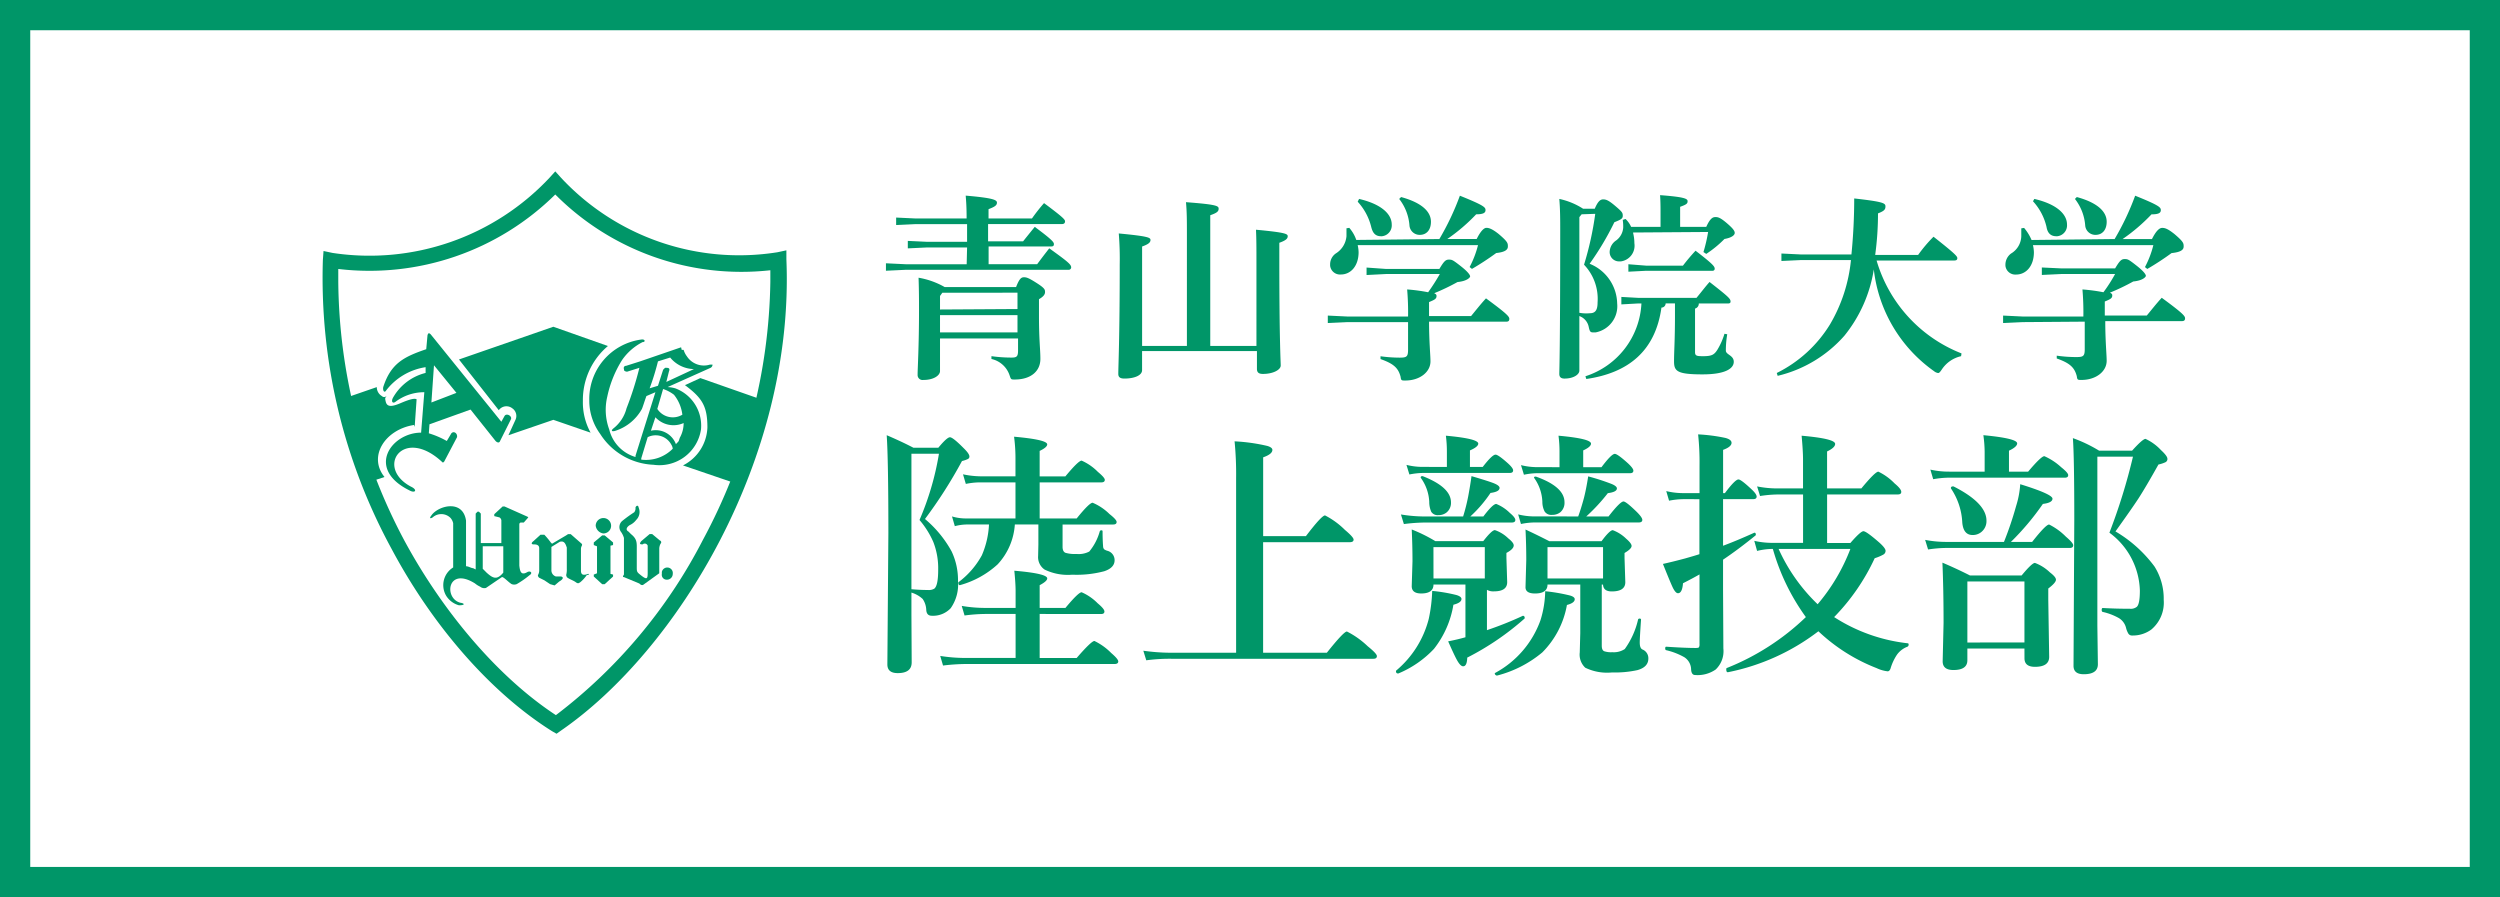 <svg xmlns="http://www.w3.org/2000/svg" width="248" height="89" viewBox="0 0 248 89">
  <g id="グループ_264" data-name="グループ 264" transform="translate(-1644 -908)">
    <g id="長方形_331" data-name="長方形 331" transform="translate(1644 908)" fill="none" stroke="#009668" stroke-width="3">
      <rect width="248" height="89" stroke="none"/>
      <rect x="1.5" y="1.5" width="245" height="86" fill="none"/>
    </g>
    <g id="グループ_106" data-name="グループ 106" transform="translate(478 1031.197)">
      <g id="グループ_105" data-name="グループ 105" transform="translate(1198 -106.197)">
        <path id="パス_76" data-name="パス 76" d="M22.509.636A24.481,24.481,0,0,1,.983,8.089L.094,7.9l-.065.891A56.21,56.21,0,0,0,6.844,37.448c4.139,7.768,9.934,14.329,15.921,18.086l.445.253.447-.318c11.463-7.9,23.18-26.937,22.353-46.744V7.833l-.892.191A24.138,24.138,0,0,1,23.657.636L23.083,0Zm.574,1.657A26.05,26.05,0,0,0,44.418,9.809v1.145a55.583,55.583,0,0,1-6.688,25.6A51.224,51.224,0,0,1,23.145,53.941c-5.54-3.63-11.016-9.934-14.965-17.194A55.506,55.506,0,0,1,1.557,10.954V9.681A26.221,26.221,0,0,0,23.083,2.293" transform="translate(0)" fill="#009668"/>
        <path id="パス_77" data-name="パス 77" d="M18.651,24.23a.764.764,0,1,0-.765-.765.88.88,0,0,0,.765.765" transform="translate(9.208 11.688)" fill="#009668"/>
        <path id="パス_78" data-name="パス 78" d="M22.729,27.154a.573.573,0,0,0,.574-.574.55.55,0,0,0-1.083-.191v.191a.487.487,0,0,0,.509.574" transform="translate(11.435 13.35)" fill="#009668"/>
        <path id="パス_79" data-name="パス 79" d="M23.52,25.665a1.18,1.18,0,0,0-.127.445v2.484L21.8,29.741c-.129.062-.256,0-.382-.129l-1.528-.636c-.129,0-.129-.062,0-.256V25.09a2.022,2.022,0,0,0-.318-.636.8.8,0,0,1,.189-1.083,13.715,13.715,0,0,1,1.147-.827.609.609,0,0,0,.127-.447c0-.126.256-.38.318,0a1.1,1.1,0,0,1-.253,1.212,1.651,1.651,0,0,1-.636.509c-.383.254-.383.509-.129.636l.254.256c.636.509.573.891.573,1.591v1.657c0,.444,0,.509.32.762.7.574.763.447.763-.191V25.855a.309.309,0,0,0-.383-.191c-.062,0-.062.064-.126.064-.192,0-.383,0-.127-.32l.827-.7h.256l.763.636a.183.183,0,0,1,.064.318" transform="translate(10.006 11.273)" fill="#009668"/>
        <path id="パス_80" data-name="パス 80" d="M16.717,22.974l-2.29-1.021h-.192l-.829.765v.191l.511.127a.39.39,0,0,1,.192.383v2.165H12.069V22.656l-.189-.191h-.129l-.189.191V28.2l-.258-.127c-.189,0-.444-.191-.7-.191V23.354c-.318-2.165-2.8-1.463-3.437-.509-.256.32-.065.32.126.191a1.288,1.288,0,0,1,1.783.065,1.211,1.211,0,0,1,.253.509V28a2.065,2.065,0,0,0-.7,2.8,2.173,2.173,0,0,0,1.276.956c.636,0,.574-.194.127-.256-1.656-.447-1.274-3.63,1.465-1.91a2.257,2.257,0,0,0,.507.318.656.656,0,0,0,.576.127l1.591-1.083c.189,0,.636.509.954.7a.691.691,0,0,0,.511,0,8.989,8.989,0,0,0,1.275-.889c.318-.192.124-.447-.194-.32-.635.382-.76,0-.826-.636V23.739c0-.065,0-.129.126-.194h.318l.447-.509ZM14.3,28.514c-.636.765-1.019.574-1.659,0-.124-.127-.253-.256-.379-.382V25.9H14.3Z" transform="translate(3.626 11.29)" fill="#009668"/>
        <path id="パス_81" data-name="パス 81" d="M19.279,27.7c-.509.191-.7.064-.7-.318V25.217c0-.318.253-.38,0-.571l-1.019-.892H17.3l-.191.127-1.4.827-.126-.127a7.392,7.392,0,0,0-.636-.765h-.383l-.7.636c-.256.194-.192.32,0,.32s.573,0,.573.383v2.228a.9.9,0,0,1-.129.445.329.329,0,0,0,.129.254l.511.254.571.382.447.127.445-.38c.447-.256.447-.447.191-.509h-.509a.635.635,0,0,1-.445-.638V25.026l.827-.509c.445-.127.574.191.7.573v2.1a2.116,2.116,0,0,1-.065.636l.065.191c.191.191.636.318.891.509s.318.065.445,0a3.3,3.3,0,0,0,.638-.7c.318-.064.254-.127.127-.127" transform="translate(7.052 12.23)" fill="#009668"/>
        <path id="パス_82" data-name="パス 82" d="M19.417,27.658v-2.8l.256-.062v-.256l-.83-.7h-.253l-.83.7v.256l.321.127v2.674l-.321.127v.192l.83.762h.253l.83-.762v-.192Z" transform="translate(9.143 12.273)" fill="#009668"/>
        <path id="パス_83" data-name="パス 83" d="M8.434,18.075l.191-2.737c-.191-.127-.7,0-1.592.382S5.7,16.1,5.568,15.59s0-.38.064-.571a.312.312,0,0,1-.447,0,1.023,1.023,0,0,1-.509-.892L1.364,15.272a62.489,62.489,0,0,0,2.548,8.28l1.528-.509C3.783,21,5.5,18.331,8.37,17.884" transform="translate(0.702 7.273)" fill="#009668"/>
        <path id="パス_84" data-name="パス 84" d="M21.223,17.5a7.025,7.025,0,0,1,2.484-5.413l-5.414-1.912L8.932,13.422l3.949,5.031a.935.935,0,0,1,1.336-.189.912.912,0,0,1,.32,1.145l-.7,1.528,4.458-1.528,3.695,1.274a6.205,6.205,0,0,1-.765-3.184" transform="translate(4.598 5.238)" fill="#009668"/>
        <path id="パス_85" data-name="パス 85" d="M25.323,13.537l-1.528.7c1.719,1.276,2.228,2.1,2.228,4.2A4.4,4.4,0,0,1,23.6,22.2l5.413,1.848a59.891,59.891,0,0,0,2.674-8.28Z" transform="translate(12.152 6.969)" fill="#009668"/>
        <path id="パス_86" data-name="パス 86" d="M8.37,10.782l-.127,1.4c-2.228.763-3.5,1.4-4.266,3.757-.065.383.127.574.253.383A6.091,6.091,0,0,1,8.18,13.966v.571a5.132,5.132,0,0,0-3.249,2.484c-.191.383,0,.574.256.383a4.7,4.7,0,0,1,2.865-.954l-.318,4.01c-2.93,0-5.54,3.567-1.148,5.734.574.318.83-.065.129-.383-3.566-1.91-.765-5.987,3.057-2.484.129.127.129.127.254,0L11.3,20.907c.065-.447-.444-.7-.636-.256l-.382.638A8.758,8.758,0,0,0,8.5,20.526l.062-.892,4.076-1.463,2.484,3.119c.191.192.38.192.445,0l1.082-2.165c.127-.318-.444-.636-.638-.318l-.318.573-7-8.662c-.191-.191-.256-.127-.32.065m2.866,5.731-2.484.956.256-3.693Z" transform="translate(2.04 5.458)" fill="#009668"/>
        <path id="パス_87" data-name="パス 87" d="M26.574,11.783l-4.076,1.4-1.4.445h-.062a.231.231,0,0,0-.129.318v.065c0,.129.191.191.318.191l1.212-.383a32.686,32.686,0,0,1-1.274,4.013,3.7,3.7,0,0,1-1.276,1.975c-.318.253-.191.382.192.253a4.63,4.63,0,0,0,2.61-2.165c.127-.318.256-.763.445-1.274l.892-.382-1.974,6.3v.129a3.786,3.786,0,0,1-2.61-2.74,5.624,5.624,0,0,1-.192-3.246,11.125,11.125,0,0,1,1.465-3.63,5.5,5.5,0,0,1,2.039-1.784c.318,0,.253-.318-.129-.254a5.95,5.95,0,0,0-5.158,6.05A5.566,5.566,0,0,0,18.55,20.38a6.591,6.591,0,0,0,5.284,3.057,4.169,4.169,0,0,0,4.713-3.5A3.948,3.948,0,0,0,26,15.856a3.254,3.254,0,0,0-.765-.126L29.5,13.819a.351.351,0,0,0,.191-.318h-.256a2.019,2.019,0,0,1-2.29-.827,1.955,1.955,0,0,1-.32-.638h-.192m-4.011,10.89V22.8l.638-2.1a1.767,1.767,0,0,1,2.356.763.92.92,0,0,1,.129.383,3.732,3.732,0,0,1-3.122,1.082m3.758-1.974c-.065.254-.192.254-.318.447A2.134,2.134,0,0,0,23.58,20.06l.445-1.336a2.436,2.436,0,0,0,2.8.573,2.952,2.952,0,0,1-.383,1.466m.256-2.293a1.834,1.834,0,0,1-2.484-.574l.574-1.974a3.588,3.588,0,0,1,1.082.573,3.905,3.905,0,0,1,.829,1.975M25.491,12.8a3.12,3.12,0,0,0,2.356,1.145L25.109,15.22l.254-1.018c.127-.318,0-.383-.254-.383h-.127l-.191.192L24.28,15.6l-.827.253a24.86,24.86,0,0,0,.827-2.674Z" transform="translate(8.991 5.668)" fill="#009668"/>
      </g>
      <path id="パス_88" data-name="パス 88" d="M42.8,12.664H38.864l-1.944.092v-.741l1.944.092H42.8V10.35H37.707l-1.945.092V9.7l1.945.092h5.046c0-1.156-.046-1.712-.091-2.268,2.684.231,3.1.417,3.1.695s-.231.417-.834.649v.925h4.306a17.024,17.024,0,0,1,1.2-1.526c1.8,1.341,2.083,1.62,2.083,1.8s-.092.279-.324.279H44.883v1.713h3.472c.371-.464.741-.926,1.158-1.436,1.759,1.3,1.9,1.528,1.9,1.712s-.094.231-.278.231h-6.2v1.761h4.815c.415-.556.694-.926,1.2-1.575,1.945,1.389,2.176,1.62,2.176,1.9a.247.247,0,0,1-.231.231h-16.2l-1.945.093v-.74l1.945.094h6.064ZM40.114,24.931c0,.417-.6.88-1.666.88a.489.489,0,0,1-.556-.462v-.094c0-.508.139-2.87.139-6.3,0-1.064,0-1.945-.045-3.287a7.9,7.9,0,0,1,2.591.926H47.66c.325-.834.51-.972.787-.972s.51.094,1.3.6.785.649.785.88-.184.462-.6.694V19.47c0,2.407.139,3.286.139,4.259,0,1.156-.879,2.037-2.546,2.037-.37,0-.37,0-.509-.417a2.457,2.457,0,0,0-1.8-1.62V23.45a14.4,14.4,0,0,0,1.99.14c.51,0,.649-.094.649-.695v-1.2H40.114ZM47.8,18.774v-1.62H40.346l-.231.325v1.342Zm-7.685,2.316H47.8V19.376H40.114Z" transform="translate(1219.135 -111.315)" fill="#009668"/>
      <path id="パス_89" data-name="パス 89" d="M58.041,22.974V24.78c0,.509-.74.832-1.759.832-.417,0-.6-.139-.6-.462,0-.787.141-3.565.141-10.833a30.872,30.872,0,0,0-.094-3.1c2.963.279,3.147.417,3.147.649s-.184.415-.832.646v9.862h4.444V11.262c0-1.25,0-2.175-.092-3.148,3.056.231,3.24.37,3.24.649s-.184.416-.832.647V22.373h4.582V13.947c0-1.25,0-2.176-.045-3.1,2.963.276,3.147.416,3.147.649s-.184.415-.832.646v1.806c0,7.916.138,9.954.138,10.371s-.74.832-1.759.832c-.416,0-.6-.139-.6-.509v-1.76H58.041Z" transform="translate(1221.253 -111.255)" fill="#009668"/>
      <path id="パス_90" data-name="パス 90" d="M76.5,20.072l-1.945.091v-.74l1.945.094h6.018a26.5,26.5,0,0,0-.092-2.686,17.39,17.39,0,0,1,2.083.279A20.025,20.025,0,0,0,85.667,15.3H80.344L78.4,15.4v-.741l1.945.139h5.277c.416-.695.6-.926.925-.926s.372,0,1.2.649.927.926.927,1.019-.279.462-1.251.556a21.389,21.389,0,0,1-2.315,1.11c.184.093.232.14.232.279,0,.276-.186.37-.742.6v1.389h4.168c.463-.556.925-1.157,1.481-1.759,2.083,1.527,2.315,1.806,2.315,2.037s-.139.278-.324.278H84.6c0,1.944.14,3.332.14,3.936,0,1.064-1.065,1.9-2.5,1.9-.372,0-.416,0-.464-.37-.231-.881-.694-1.3-1.991-1.759v-.279a13.618,13.618,0,0,0,1.9.138c.695,0,.832-.093.832-.786V20.072Zm9.121-8.241a25.992,25.992,0,0,0,2.036-4.3C90.064,8.5,90.2,8.683,90.2,8.961s-.231.416-.926.416a17.869,17.869,0,0,1-2.87,2.453h2.917c.416-.832.74-1.11.971-1.11s.556.092,1.2.6c.926.787.926.926.926,1.25s-.277.556-1.157.649a27.243,27.243,0,0,1-2.406,1.574l-.233-.185a9.587,9.587,0,0,0,.834-2.175H77.518a3.488,3.488,0,0,1,.092.694c0,1.389-.786,2.221-1.759,2.221a.987.987,0,0,1-1.066-.878v-.094a1.322,1.322,0,0,1,.557-1.111,2.234,2.234,0,0,0,1.065-1.713v-.787l.277-.045a3.527,3.527,0,0,1,.694,1.2Zm-7.963-3.98c2.176.508,3.24,1.481,3.24,2.545a1.083,1.083,0,0,1-.972,1.157h-.091c-.6,0-.835-.37-.973-.925a5.707,5.707,0,0,0-1.342-2.5Zm4.167-.186c2.037.556,2.962,1.436,2.962,2.452,0,.787-.417,1.3-1.111,1.3a1.011,1.011,0,0,1-1.02-.926,4.851,4.851,0,0,0-1.019-2.638Z" transform="translate(1223.163 -111.315)" fill="#009668"/>
      <path id="パス_91" data-name="パス 91" d="M98.926,8.827c.279-.649.51-.927.835-.927s.6.14,1.25.695.694.647.694.926-.139.37-.834.647a28.348,28.348,0,0,1-2.453,4.12,4.335,4.335,0,0,1,2.732,3.937,2.647,2.647,0,0,1-2.131,2.87h-.276c-.279,0-.325-.139-.417-.556a1.441,1.441,0,0,0-.926-1.064V24.89c0,.37-.556.787-1.481.787-.325,0-.509-.139-.509-.464s.091-2.545.091-14.258c0-1.019,0-2.037-.091-3.1a7.077,7.077,0,0,1,2.36.973Zm-1.3.554L97.4,9.66v9.49a3.726,3.726,0,0,0,1.019.046c.509,0,.787-.231.787-1.065a4.9,4.9,0,0,0-1.343-3.75,31.473,31.473,0,0,0,1.112-5.047Zm11.621,8.844a.5.5,0,0,1-.372.508v4.307c0,.37.141.416.787.416.88,0,1.112-.14,1.436-.649a6.822,6.822,0,0,0,.695-1.574l.276.047a9.67,9.67,0,0,0-.138,1.62c0,.415.786.462.786,1.11s-.786,1.25-3.1,1.25c-2.546,0-2.825-.323-2.825-1.3s.092-2.13.092-4.49v-1.25h-.925a.415.415,0,0,1-.417.415c-.6,4.306-3.286,6.482-7.453,7.083L98,25.447a8,8,0,0,0,5.557-7.222h-.325l-1.666.093v-.741l1.666.092h5.788c.463-.556.878-1.111,1.295-1.575,1.9,1.482,2.083,1.667,2.083,1.945,0,.139-.094.186-.231.186Zm-6.528-7.038a4.253,4.253,0,0,1,.139,1.066,1.575,1.575,0,0,1-1.342,1.8h-.185a.928.928,0,0,1-.927-.925,1.426,1.426,0,0,1,.649-1.157,1.723,1.723,0,0,0,.695-1.251,4.5,4.5,0,0,0-.046-.786l.277-.091a2.428,2.428,0,0,1,.556.785h2.917V9.381c0-.647,0-1.3-.047-1.9,2.5.184,2.731.37,2.731.6s-.092.325-.74.556v1.99h2.592c.417-.925.694-.971.925-.971s.464.046,1.112.6.787.787.787.973-.231.462-1.019.6a10.989,10.989,0,0,1-1.806,1.481l-.277-.185a15.615,15.615,0,0,0,.462-1.991Zm1.3,3.287h3.657a18.977,18.977,0,0,1,1.25-1.481c1.806,1.389,1.9,1.574,1.9,1.806a.2.2,0,0,1-.185.184h-6.62l-1.759.092v-.74Z" transform="translate(1225.273 -111.319)" fill="#009668"/>
      <path id="パス_92" data-name="パス 92" d="M133.285,23.426a3.1,3.1,0,0,0-1.9,1.3c-.185.279-.277.371-.37.371a.821.821,0,0,1-.415-.186,14.335,14.335,0,0,1-5.973-10.091,13.866,13.866,0,0,1-2.916,6.573,12.756,12.756,0,0,1-6.62,3.982L115,25.093a12.889,12.889,0,0,0,5.277-4.815,15.532,15.532,0,0,0,2.083-6.388h-4.953l-1.945.091v-.74l1.945.094h5q.276-2.778.276-5.557c2.871.325,3.1.464,3.1.787s-.139.462-.74.695a30.641,30.641,0,0,1-.279,4.12h4.26a14.322,14.322,0,0,1,1.526-1.806c2.176,1.713,2.361,1.945,2.361,2.131s-.138.231-.325.231h-7.683a14.159,14.159,0,0,0,8.423,9.213Z" transform="translate(1227.255 -111.289)" fill="#009668"/>
      <path id="パス_93" data-name="パス 93" d="M137.333,20.072l-1.944.091v-.74l1.944.094h6.019a26.5,26.5,0,0,0-.092-2.686,17.4,17.4,0,0,1,2.082.279A15.019,15.019,0,0,0,146.5,15.3h-5.323l-1.945.093v-.741l1.945.092H146.5c.417-.694.6-.925.926-.925s.371,0,1.2.649.926.925.926,1.016-.279.464-1.25.556a21.388,21.388,0,0,1-2.315,1.111c.184.094.231.139.231.277,0,.279-.185.371-.741.6v1.389h4.167c.464-.555.926-1.156,1.482-1.76,2.082,1.528,2.314,1.806,2.314,2.037s-.139.279-.324.279h-7.592c0,1.945.139,3.333.139,3.935,0,1.064-1.065,1.9-2.5,1.9-.37,0-.417,0-.463-.371-.231-.879-.695-1.3-1.99-1.759v-.278a13.875,13.875,0,0,0,1.944.139c.695,0,.834-.092.834-.787V20.026Zm9.12-8.241a26,26,0,0,0,2.037-4.3c2.407.971,2.546,1.157,2.546,1.435s-.231.416-.925.416a17.97,17.97,0,0,1-2.871,2.453h2.916c.417-.832.741-1.11,1.019-1.11s.556.092,1.2.6c.925.787.925.926.925,1.25s-.277.556-1.2.649a27.259,27.259,0,0,1-2.407,1.574l-.231-.185a9.533,9.533,0,0,0,.832-2.175H138.351a3.572,3.572,0,0,1,.094.694c0,1.389-.787,2.221-1.761,2.221a.983.983,0,0,1-1.064-.878v-.094a1.381,1.381,0,0,1,.555-1.111,2.065,2.065,0,0,0,1.019-1.713v-.787l.277-.045a4.684,4.684,0,0,1,.741,1.2Zm-7.963-3.98c2.176.508,3.24,1.481,3.24,2.545a1.081,1.081,0,0,1-.971,1.157h-.092c-.6,0-.88-.37-.971-.925a5.621,5.621,0,0,0-1.343-2.546Zm4.213-.186c2.037.556,2.963,1.436,2.963,2.452,0,.787-.417,1.3-1.112,1.3a1.01,1.01,0,0,1-1.019-.926,4.86,4.86,0,0,0-1.019-2.638Z" transform="translate(1229.318 -111.315)" fill="#009668"/>
      <path id="パス_9464" data-name="パス 9464" d="M4.456-5.967v2.222l.025,4.7q0,1.066-1.384,1.066-1.028,0-1.028-.863l.1-13.025q0-7.2-.165-9.712,1.46.622,2.653,1.244H7.122q.863-1.041,1.155-1.041t1.371,1.092q.559.546.559.813a.263.263,0,0,1-.152.254,2.947,2.947,0,0,1-.584.2A46.142,46.142,0,0,1,5.8-13.267a11.261,11.261,0,0,1,2.641,3.212,6.658,6.658,0,0,1,.635,2.945,4.109,4.109,0,0,1-.724,2.691,2.4,2.4,0,0,1-1.879.749q-.508,0-.546-.571a2.049,2.049,0,0,0-.355-1.092A2.841,2.841,0,0,0,4.456-5.967ZM7.186-19.741H4.456V-6.3q.889.076,1.638.076a1.081,1.081,0,0,0,.622-.127q.394-.292.394-1.879a7.188,7.188,0,0,0-.482-2.755,8.654,8.654,0,0,0-1.371-2.184A28.077,28.077,0,0,0,7.186-19.741ZM17.177-3.847V.521h3.669q1.46-1.688,1.765-1.688A6,6,0,0,1,24.273.025q.7.6.7.838t-.33.254H9.8a20.127,20.127,0,0,0-2.209.152L7.313.317a16.084,16.084,0,0,0,2.463.2H14.79V-3.847H11.756a16.668,16.668,0,0,0-2.031.152l-.279-.952a13.647,13.647,0,0,0,2.26.2H14.79V-6.106q0-.762-.127-2.031,3.263.279,3.263.762,0,.279-.749.673v2.26h2.552Q21.023-6,21.341-6a5.064,5.064,0,0,1,1.587,1.092q.673.559.673.813t-.33.254Zm0-13.051v3.58h3.669q1.257-1.562,1.587-1.562A5.332,5.332,0,0,1,24.1-13.762q.711.559.711.787,0,.254-.343.254H19.449v2.209q0,.482.292.6a3.375,3.375,0,0,0,1.1.114,2.248,2.248,0,0,0,1.257-.241,5.4,5.4,0,0,0,1.041-2.006.157.157,0,0,1,.165-.1q.114,0,.114.1,0,.863.051,1.485a.458.458,0,0,0,.1.292.98.98,0,0,0,.317.152.957.957,0,0,1,.724.939q0,.749-1.028,1.092a10.729,10.729,0,0,1-3.174.343,5.277,5.277,0,0,1-2.742-.508A1.5,1.5,0,0,1,17.024-9.6l.025-1.143v-1.98H14.714a6.421,6.421,0,0,1-1.7,3.948A9.1,9.1,0,0,1,9.306-6.716a.052.052,0,0,1-.038.013q-.152,0-.152-.229a.1.1,0,0,1,.038-.089,8.271,8.271,0,0,0,2.285-2.641,8.71,8.71,0,0,0,.711-3.06H9.89a4.9,4.9,0,0,0-1.13.165l-.279-.965a4.733,4.733,0,0,0,1.32.2h4.977V-16.9H11.185a7.21,7.21,0,0,0-1.333.152L9.572-17.7a8.941,8.941,0,0,0,1.841.2h3.364v-1.9a16.286,16.286,0,0,0-.14-2.031q3.288.292,3.288.762,0,.292-.749.647v2.526h2.552q1.295-1.562,1.612-1.562a5.213,5.213,0,0,1,1.612,1.117q.686.571.686.787,0,.254-.343.254Zm22.166,5.929V0h6.322q1.676-2.107,1.993-2.107a8.6,8.6,0,0,1,2.057,1.46q.914.736.914.978,0,.267-.343.267H30.24a17.647,17.647,0,0,0-2.488.152L27.46-.2a20.037,20.037,0,0,0,2.755.2h6.449V-17.316a33.156,33.156,0,0,0-.152-3.656,18.085,18.085,0,0,1,3.25.457q.5.152.5.394,0,.419-.914.736v7.82h4.24q1.562-2.057,1.9-2.057a7.9,7.9,0,0,1,1.968,1.435q.863.724.863.965t-.343.254Zm16.9,4.2q0,.889-1.219.889-.939,0-.939-.724l.076-2.476q0-1.523-.076-3.148a15.018,15.018,0,0,1,2.336,1.155h4.761q.851-1.092,1.155-1.092a3.522,3.522,0,0,1,1.32.813q.546.432.546.7,0,.368-.724.749v.5l.076,2.4q0,.914-1.308.914a1.275,1.275,0,0,1-.7-.152v4a34.4,34.4,0,0,0,3.529-1.409.052.052,0,0,1,.038-.013q.178,0,.178.216a.085.085,0,0,1-.038.076A26.967,26.967,0,0,1,59.592.482q-.025.863-.406.863-.254,0-.571-.546Q58.335.317,57.7-1.13q.914-.178,1.714-.406v-5.23Zm0-.6h5.091v-3.11H56.24Zm16.694.6V-.7q0,.432.229.546a2.113,2.113,0,0,0,.813.1A1.975,1.975,0,0,0,75.22-.368,8.066,8.066,0,0,0,76.54-3.3a.149.149,0,0,1,.152-.089q.14,0,.14.114-.127,1.815-.127,2.26,0,.546.254.686a.936.936,0,0,1,.6.9q0,.851-1.092,1.155a10.455,10.455,0,0,1-2.514.229,4.966,4.966,0,0,1-2.653-.47,1.779,1.779,0,0,1-.546-1.511l.051-1.93V-6.767h-3.25q0,.889-1.244.889-.939,0-.939-.622l.076-2.7q0-1.473-.076-3.021,1.155.533,2.361,1.155h5.18q.812-1.092,1.117-1.092a3.783,3.783,0,0,1,1.32.838q.546.47.546.724,0,.292-.7.7v.5l.076,2.4q0,.914-1.346.914-.825,0-.863-.673Zm.127-.6v-3.11h-5.51v3.11ZM68.745-18.408v-1.511a12.206,12.206,0,0,0-.1-1.612q3.225.292,3.225.787,0,.317-.774.673v1.663h1.815q.99-1.32,1.32-1.32.267,0,1.295.927.546.508.546.736,0,.254-.33.254H66.511a6.929,6.929,0,0,0-1.295.152l-.292-.952a6.744,6.744,0,0,0,1.587.2ZM70.6-13.521q.3-.825.571-1.841.229-.9.419-2.133a21.843,21.843,0,0,1,2.349.762q.5.216.5.432,0,.355-.9.47A18.1,18.1,0,0,1,71.4-13.521h2.209q1.155-1.485,1.485-1.485.254,0,1.32,1.041.546.546.546.787t-.33.254h-10.4a7.126,7.126,0,0,0-1.308.152l-.279-.952a6.636,6.636,0,0,0,1.587.2ZM57.573-18.434v-1.485a12.207,12.207,0,0,0-.1-1.612q3.212.292,3.212.787,0,.317-.825.673v1.638h1.27q.939-1.219,1.27-1.219.267,0,1.244.876.5.457.5.686,0,.254-.33.254H55.2a7.57,7.57,0,0,0-1.346.152l-.292-.952a6.651,6.651,0,0,0,1.562.2Zm1.612,4.913a18.792,18.792,0,0,0,.5-1.98q.2-1.066.33-2.019,1.815.533,2.285.736.5.216.5.432,0,.381-.9.5a12.7,12.7,0,0,1-2.006,2.336h1.295q.939-1.244,1.282-1.244a4.061,4.061,0,0,1,1.346.889q.546.457.546.7t-.33.254H55.364a17.527,17.527,0,0,0-2.057.152l-.292-.952a14.77,14.77,0,0,0,2.349.2Zm-.165,8.188q0,.368-.8.571a9.593,9.593,0,0,1-1.93,4.38,10.253,10.253,0,0,1-3.529,2.438h-.038q-.2,0-.2-.229a.086.086,0,0,1,.025-.063,9.866,9.866,0,0,0,3.225-5.116,15.489,15.489,0,0,0,.343-2.78,15.811,15.811,0,0,1,2.4.406Q59.021-5.573,59.021-5.332Zm10.22-9.6a1.223,1.223,0,0,1-.406.99,1.271,1.271,0,0,1-.825.267.794.794,0,0,1-.736-.33,2.086,2.086,0,0,1-.229-.978,4.334,4.334,0,0,0-.8-2.336.123.123,0,0,1-.025-.063q0-.089.14-.089a.281.281,0,0,1,.089.013Q69.24-16.453,69.24-14.93Zm-11.261.013a1.231,1.231,0,0,1-.406.978,1.248,1.248,0,0,1-.838.292.749.749,0,0,1-.711-.33,2.424,2.424,0,0,1-.2-.99A4.4,4.4,0,0,0,55-17.329a.073.073,0,0,1-.025-.051q0-.14.165-.14a.141.141,0,0,1,.063.013Q57.979-16.415,57.979-14.917Zm12.276,9.61q0,.368-.774.571a8.835,8.835,0,0,1-2.437,4.7,11.386,11.386,0,0,1-4.481,2.3A.189.189,0,0,1,62.4,2.2a.182.182,0,0,1-.076-.14.051.051,0,0,1,.025-.051,9.624,9.624,0,0,0,4.507-5.23,10.12,10.12,0,0,0,.47-2.882,17.674,17.674,0,0,1,2.438.419Q70.256-5.548,70.256-5.307ZM84.97-10.613q1.346-.5,3.072-1.282a.052.052,0,0,1,.038-.013q.14,0,.14.19a.1.1,0,0,1-.051.1q-1.688,1.371-3.2,2.387v2.958L85-.419a2.5,2.5,0,0,1-.762,2.082,3.14,3.14,0,0,1-2.044.546q-.355,0-.394-.546A1.467,1.467,0,0,0,81.148.457,6.629,6.629,0,0,0,79.32-.254q-.089-.025-.089-.178T79.32-.6q1.866.127,2.945.127.267,0,.317-.076a.605.605,0,0,0,.051-.317V-7.77q-.66.381-1.638.876-.076.99-.5.99-.229,0-.5-.533-.241-.5-.99-2.374.978-.216,2.209-.546.939-.267,1.409-.419v-5.459H80.971a7.776,7.776,0,0,0-1.358.152l-.279-.952a7.158,7.158,0,0,0,1.638.2h1.663v-2.755a25.974,25.974,0,0,0-.14-3.072,17.065,17.065,0,0,1,2.717.355q.6.165.6.482,0,.394-.838.7v4.291h.178q1.016-1.358,1.346-1.358.254,0,1.282.965.521.482.521.736t-.343.254H84.97ZM95.291-15.7v4.812H97.6q1.016-1.168,1.295-1.168t1.536,1.092q.66.584.66.851a.425.425,0,0,1-.209.368,4.494,4.494,0,0,1-.87.368,20.927,20.927,0,0,1-4.024,5.84,16.893,16.893,0,0,0,7.313,2.6q.076.013.076.114a.218.218,0,0,1-.127.229,2.257,2.257,0,0,0-1.028.787,5,5,0,0,0-.635,1.358q-.1.292-.292.292a3.476,3.476,0,0,1-1.092-.317,17.8,17.8,0,0,1-5.776-3.656A21.715,21.715,0,0,1,85.465,1.93q-.178.038-.178-.3,0-.089.051-.114a24.21,24.21,0,0,0,7.846-5.053A21.459,21.459,0,0,1,89.908-10.3a6.651,6.651,0,0,0-1.562.2l-.279-1a8.144,8.144,0,0,0,1.739.2h3.1V-15.7H90.378a12.6,12.6,0,0,0-1.739.152l-.292-.952a10.235,10.235,0,0,0,1.955.2h2.6v-2.856q0-.851-.14-2.374,3.326.292,3.326.813,0,.368-.8.749V-16.3h3.4q1.371-1.663,1.688-1.663a5.656,5.656,0,0,1,1.612,1.168q.66.546.66.838,0,.254-.343.254ZM94.352-4.812A18.81,18.81,0,0,0,97.6-10.3H90.479A17.587,17.587,0,0,0,94.352-4.812Zm16.567-13.152v-1.98a12.655,12.655,0,0,0-.127-1.638q3.352.317,3.352.813,0,.343-.812.724v2.082h1.9q1.295-1.536,1.612-1.536a6.05,6.05,0,0,1,1.663,1.092q.7.559.7.787,0,.254-.33.254H107.3a9.255,9.255,0,0,0-1.485.152l-.279-.952a8.37,8.37,0,0,0,1.765.2Zm1.917,6.97a33.974,33.974,0,0,0,1.206-3.567,9.041,9.041,0,0,0,.406-2.158q3.2.99,3.2,1.435,0,.406-.952.521a25.915,25.915,0,0,1-3.174,3.771h2.107q1.358-1.727,1.688-1.727a6.278,6.278,0,0,1,1.663,1.206q.724.622.724.851,0,.267-.343.267H107.047a12.4,12.4,0,0,0-1.739.152l-.292-.952a11.006,11.006,0,0,0,2.031.2ZM114.867-.419h-5.662V.749q0,.965-1.384.965-1.066,0-1.066-.863l.089-3.809q0-3.3-.114-5.979,1.46.622,2.729,1.27h5.129q1.028-1.244,1.32-1.244a4.358,4.358,0,0,1,1.485.939q.6.457.6.724,0,.3-.762.876V-5.23l.089,5.637q0,.99-1.409.99-1.041,0-1.041-.851Zm0-.6V-7.071h-5.662v6.056ZM111.1-13.1a1.377,1.377,0,0,1-.444,1.066,1.325,1.325,0,0,1-.939.355q-.9,0-1.016-1.219a6.593,6.593,0,0,0-1.117-3.39.113.113,0,0,1-.013-.051q0-.165.229-.165a.113.113,0,0,1,.051.013Q111.1-14.841,111.1-13.1Zm17.951-6.145a.357.357,0,0,1-.19.343,3.115,3.115,0,0,1-.7.229q-1.244,2.222-1.98,3.364-.7,1.066-2.285,3.275a13.065,13.065,0,0,1,3.872,3.479,5.969,5.969,0,0,1,.914,3.3,3.484,3.484,0,0,1-1.219,2.945,3.1,3.1,0,0,1-1.9.6.418.418,0,0,1-.381-.178,2.037,2.037,0,0,1-.241-.6,1.577,1.577,0,0,0-.711-.952,5.851,5.851,0,0,0-1.6-.609q-.1-.025-.1-.2t.1-.19q1.308.076,2.7.076A.958.958,0,0,0,126-4.545q.317-.254.317-1.612a7.362,7.362,0,0,0-3.021-5.751,57.772,57.772,0,0,0,2.336-7.541H122.1V-2.679l.051,3.821q0,.99-1.4.99-1.016,0-1.016-.838l.076-14.447q0-6.3-.14-8.138a14.052,14.052,0,0,1,2.6,1.244h3.275q1.054-1.168,1.333-1.168a4.946,4.946,0,0,1,1.536,1.117Q129.048-19.513,129.048-19.246Z" transform="translate(1251.958 -58.445)" fill="#009668"/>
    </g>
  </g>
</svg>
